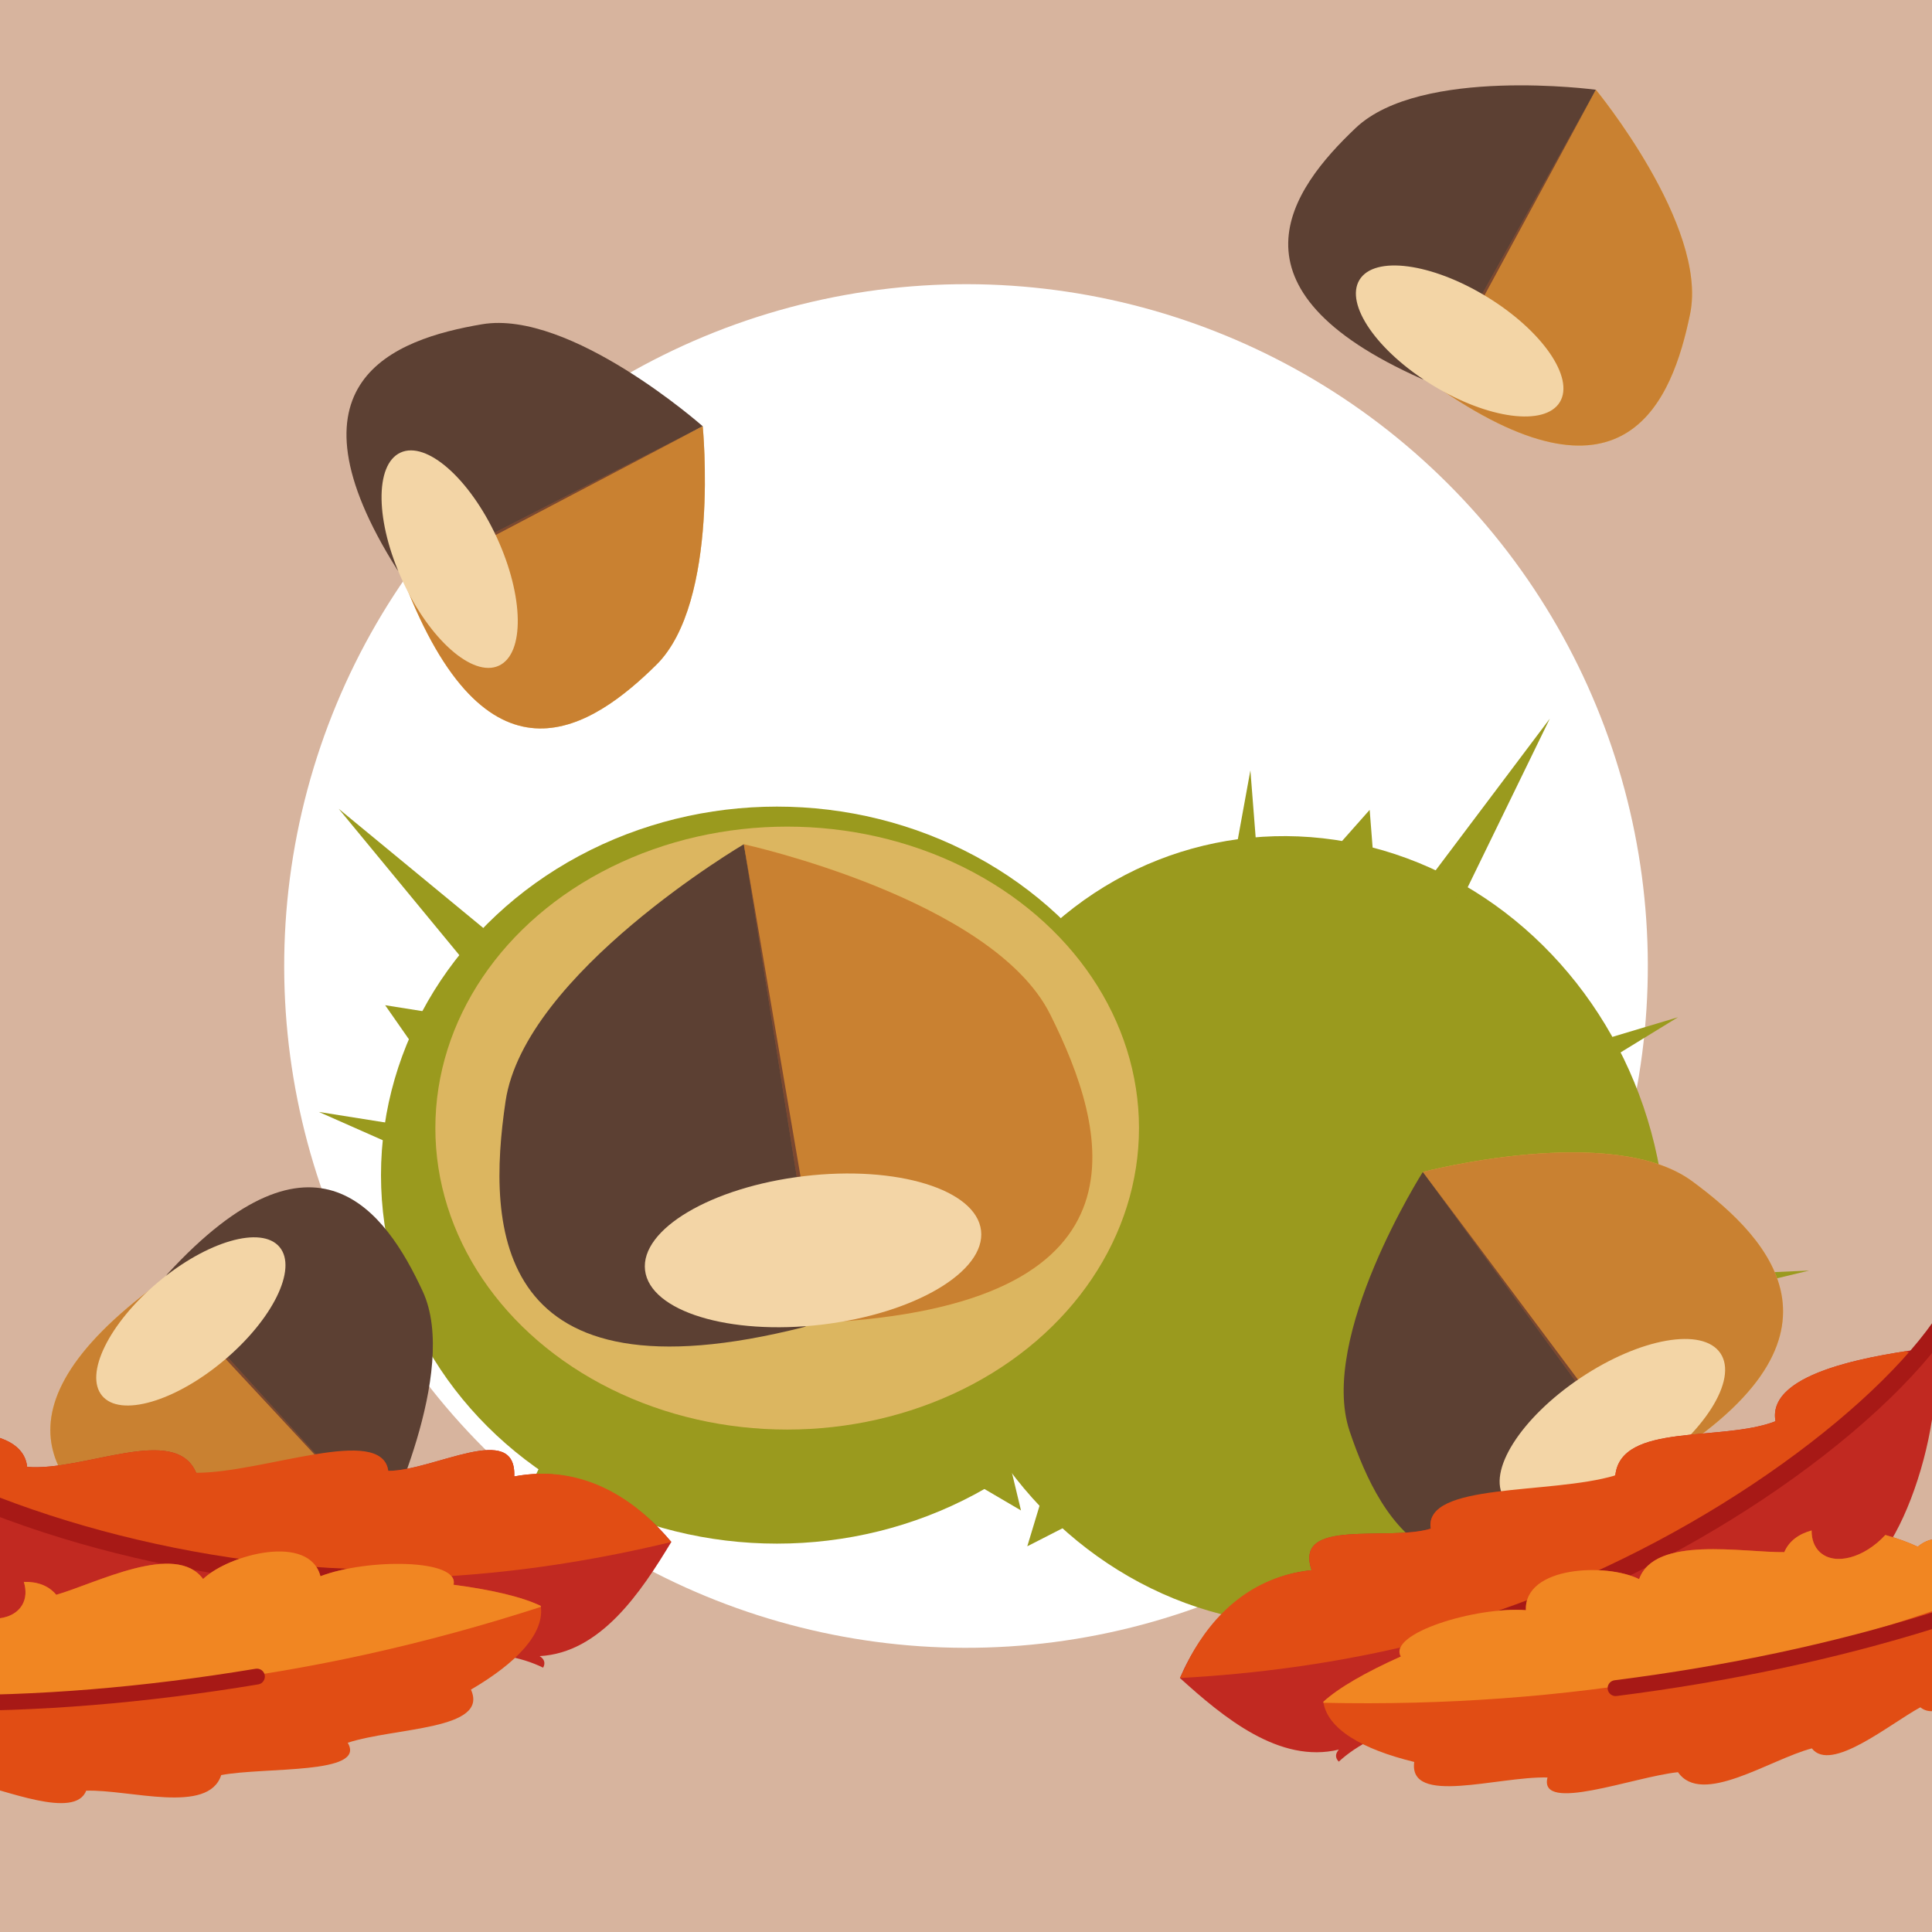 <?xml version="1.0" encoding="UTF-8"?>
<svg xmlns="http://www.w3.org/2000/svg" viewBox="0 0 500 500">
  <defs>
    <style>
      .cls-1 {
        fill: #f3d5a6;
      }

      .cls-2 {
        fill: #9a9a1e;
      }

      .cls-3 {
        fill: #eaa834;
      }

      .cls-4, .cls-5 {
        mix-blend-mode: multiply;
        opacity: .45;
      }

      .cls-6 {
        fill: #f18622;
      }

      .cls-6, .cls-7, .cls-8, .cls-9 {
        fill-rule: evenodd;
      }

      .cls-10 {
        fill: #dcb660;
      }

      .cls-11 {
        isolation: isolate;
      }

      .cls-7 {
        fill: #c12921;
      }

      .cls-12 {
        fill: #d7b49e;
      }

      .cls-13 {
        fill: #fff;
      }

      .cls-5, .cls-14 {
        fill: #fab95f;
      }

      .cls-15 {
        fill: #a1522d;
      }

      .cls-8 {
        fill: #a71916;
      }

      .cls-16 {
        fill: #5c4033;
      }

      .cls-9 {
        fill: #e14d14;
      }
    </style>
  </defs>
  <g class="cls-11">
    <g id="Livello_1">
      <rect class="cls-12" x="0" width="500" height="500"/>
      <circle class="cls-13" cx="250" cy="250" r="176.45" transform="translate(-103.55 250) rotate(-45)"/>
      <g>
        <g>
          <ellipse class="cls-2" cx="335.45" cy="318.46" rx="95.37" ry="102.48" transform="translate(-65.21 87.35) rotate(-13.53)"/>
          <polygon class="cls-2" points="378.17 233.04 369.62 227.8 401.08 186 378.17 233.04"/>
          <polygon class="cls-2" points="355.47 222.37 345.97 219.18 354.47 209.59 355.47 222.37"/>
          <polygon class="cls-2" points="325.38 222 319.53 221.7 323.6 199.37 325.38 222"/>
          <polygon class="cls-2" points="251.7 277.31 249.52 283.39 227.28 271.98 251.7 277.31"/>
          <polygon class="cls-2" points="269.57 387.91 277.26 394.35 265.86 400.18 269.57 387.91"/>
        </g>
        <polygon class="cls-2" points="417.34 341.06 415.94 331.13 468.21 328.82 417.34 341.06"/>
        <polygon class="cls-2" points="414.91 275.12 412.52 269.77 434.26 263.26 414.91 275.12"/>
        <polygon class="cls-2" points="414.64 374.36 420.22 366.04 427.22 376.76 414.64 374.36"/>
        <polyline class="cls-2" points="395.12 419.29 381.55 401.1 386.67 398.23"/>
      </g>
      <g>
        <g>
          <g>
            <path class="cls-5" d="M413.01,23.23s29.05,35.26,24.39,58c-4.67,22.74-16.68,52.08-64.18,19.77-1.59-1.08-1.55-5.38-1.55-5.38l41.34-72.39Z"/>
            <path class="cls-3" d="M413.01,23.23s29.05,35.26,24.39,58c-4.67,22.74-16.68,52.08-64.18,19.77-1.59-1.08-1.55-5.38-1.55-5.38l41.34-72.39Z"/>
          </g>
          <path class="cls-16" d="M413.02,23.23s-45.28-6.09-62.14,9.86c-16.86,15.96-35.46,41.64,17.05,64.96,1.76.78,5.53-1.84,5.53-1.84l39.56-72.99Z"/>
          <g class="cls-4">
            <g>
              <g class="cls-4">
                <path class="cls-14" d="M413.01,23.23s29.05,35.26,24.39,58c-4.67,22.74-16.68,52.08-64.18,19.77-1.59-1.08-1.45-3.68-1.45-3.68l41.24-74.09Z"/>
              </g>
              <path class="cls-15" d="M413.01,23.23s29.05,35.26,24.39,58c-4.67,22.74-16.68,52.08-64.18,19.77-1.59-1.08-1.45-3.68-1.45-3.68l41.24-74.09Z"/>
            </g>
          </g>
        </g>
        <ellipse class="cls-1" cx="377.75" cy="88.24" rx="13.43" ry="30.37" transform="translate(105.63 364.7) rotate(-58.6)"/>
      </g>
      <g>
        <g>
          <ellipse class="cls-2" cx="201.08" cy="304.12" rx="102.48" ry="95.37"/>
          <ellipse class="cls-10" cx="203.72" cy="291.95" rx="91.05" ry="78.02"/>
          <polygon class="cls-2" points="128.02 242.59 120.93 249.68 87.65 209.31 128.02 242.59"/>
          <polygon class="cls-2" points="112.34 262.16 107.01 270.66 99.68 260.15 112.34 262.16"/>
          <polygon class="cls-2" points="104.93 291.33 103.27 296.95 82.52 287.77 104.93 291.33"/>
          <polygon class="cls-2" points="141.47 375.91 146.87 379.45 130.57 398.4 141.47 375.91"/>
          <polygon class="cls-2" points="253.18 384.42 261.24 378.44 264.23 390.9 253.18 384.42"/>
        </g>
        <g>
          <g>
            <g>
              <path class="cls-5" d="M192.5,218.49s64.33,14.1,79.29,44.03c14.96,29.93,27.47,73.89-55.15,79.56-2.77.19-6.55-4.72-6.55-4.72l-17.59-118.88Z"/>
              <path class="cls-3" d="M192.5,218.49s64.33,14.1,79.29,44.03c14.96,29.93,27.47,73.89-55.15,79.56-2.77.19-6.55-4.72-6.55-4.72l-17.59-118.88Z"/>
            </g>
            <path class="cls-16" d="M192.5,218.49s-56.75,33.41-61.66,66.51c-4.91,33.1-3.12,78.77,77.16,58.46,2.69-.68,4.64-7.01,4.64-7.01l-20.14-117.96Z"/>
            <g class="cls-4">
              <g>
                <g class="cls-4">
                  <path class="cls-14" d="M192.5,218.49s64.33,14.1,79.29,44.03c14.96,29.93,27.47,73.89-55.15,79.56-2.77.19-4.92-2.88-4.92-2.88l-19.22-120.71Z"/>
                </g>
                <path class="cls-15" d="M192.5,218.49s64.33,14.1,79.29,44.03c14.96,29.93,27.47,73.89-55.15,79.56-2.77.19-4.92-2.88-4.92-2.88l-19.22-120.71Z"/>
              </g>
            </g>
          </g>
          <ellipse class="cls-1" cx="210.41" cy="323.6" rx="43.78" ry="19.35" transform="translate(-36.57 26.97) rotate(-6.75)"/>
        </g>
      </g>
      <g>
        <g>
          <g>
            <path class="cls-5" d="M181.86,110.31s4.52,45.46-12.02,61.76c-16.53,16.3-42.84,33.99-64.33-19.29-.72-1.79,1.71-5.33,1.71-5.33l74.64-37.14Z"/>
            <path class="cls-3" d="M181.86,110.31s4.52,45.46-12.02,61.76c-16.53,16.3-42.84,33.99-64.33-19.29-.72-1.79,1.71-5.33,1.71-5.33l74.64-37.14Z"/>
          </g>
          <path class="cls-16" d="M181.86,110.31s-34.23-30.26-57.11-26.39c-22.89,3.87-52.63,14.86-21.99,63.45,1.03,1.63,5.62,1.55,5.62,1.55l73.49-38.62Z"/>
          <g class="cls-4">
            <g>
              <g class="cls-4">
                <path class="cls-14" d="M181.86,110.31s4.52,45.46-12.02,61.76c-16.53,16.3-42.84,33.99-64.33-19.29-.72-1.79.84-3.86.84-3.86l75.5-38.6Z"/>
              </g>
              <path class="cls-15" d="M181.86,110.31s4.52,45.46-12.02,61.76c-16.53,16.3-42.84,33.99-64.33-19.29-.72-1.79.84-3.86.84-3.86l75.5-38.6Z"/>
            </g>
          </g>
        </g>
        <ellipse class="cls-1" cx="116.38" cy="144.7" rx="13.43" ry="30.37" transform="translate(-49.94 62.11) rotate(-24.78)"/>
      </g>
      <g>
        <g>
          <g>
            <path class="cls-5" d="M368.24,303.3s48.98-12.86,69.7,2.41c20.72,15.26,44.66,40.99-9.92,73.78-1.83,1.1-6.13-.94-6.13-.94l-53.64-75.24Z"/>
            <path class="cls-3" d="M368.24,303.3s48.98-12.86,69.7,2.41c20.72,15.26,44.66,40.99-9.92,73.78-1.83,1.1-6.13-.94-6.13-.94l-53.64-75.24Z"/>
          </g>
          <path class="cls-16" d="M368.24,303.29s-27.17,42.73-18.95,67.12c8.22,24.38,25.43,55.03,73.29,13.03,1.61-1.41.72-6.42.72-6.42l-55.07-73.72Z"/>
          <g class="cls-4">
            <g>
              <g class="cls-4">
                <path class="cls-14" d="M368.24,303.3s48.98-12.86,69.7,2.41c20.72,15.26,44.66,40.99-9.92,73.78-1.83,1.1-4.37-.25-4.37-.25l-55.4-75.93Z"/>
              </g>
              <path class="cls-15" d="M368.24,303.3s48.98-12.86,69.7,2.41c20.72,15.26,44.66,40.99-9.92,73.78-1.83,1.1-4.37-.25-4.37-.25l-55.4-75.93Z"/>
            </g>
          </g>
        </g>
        <ellipse class="cls-1" cx="417.28" cy="369" rx="33.67" ry="14.88" transform="translate(-134.77 294.67) rotate(-33.82)"/>
      </g>
      <g>
        <g>
          <g>
            <path class="cls-5" d="M99.07,395.41s-42.1,16.06-61.89,4.54c-19.79-11.52-43.44-31.99,1.72-66.22,1.52-1.15,5.52.24,5.52.24l54.66,61.43Z"/>
            <path class="cls-3" d="M99.07,395.41s-42.1,16.06-61.89,4.54c-19.79-11.52-43.44-31.99,1.72-66.22,1.52-1.15,5.52.24,5.52.24l54.66,61.43Z"/>
          </g>
          <path class="cls-16" d="M99.07,395.41s19.95-40.41,10.34-61.19c-9.61-20.78-27.76-46.25-66.09-4.51-1.29,1.4-.03,5.75-.03,5.75l55.77,59.95Z"/>
          <g class="cls-4">
            <g>
              <g class="cls-4">
                <path class="cls-14" d="M99.07,395.41s-42.1,16.06-61.89,4.54c-19.79-11.52-43.44-31.99,1.72-66.22,1.52-1.15,3.89-.2,3.89-.2l56.28,61.87Z"/>
              </g>
              <path class="cls-15" d="M99.07,395.41s-42.1,16.06-61.89,4.54c-19.79-11.52-43.44-31.99,1.72-66.22,1.52-1.15,3.89-.2,3.89-.2l56.28,61.87Z"/>
            </g>
          </g>
        </g>
        <ellipse class="cls-1" cx="49.4" cy="341.98" rx="29.96" ry="13.24" transform="translate(-208.23 111.72) rotate(-39.99)"/>
      </g>
      <g>
        <g>
          <path class="cls-7" d="M305.37,434.27c5.21-12.26,16.26-26.08,34.08-27.91-4.71-13.69,19.5-7.33,30.82-10.74-1.86-12.1,28.6-.49,47.77-13.79,1.48-13.8,27.54-8.59,41.46-14.01-2.43-13.1,26.96-17.31,40.71-19.11,4.13,20.63-11.18,64.16-24.22,59.23-12.18,11.92-39.2,39.82-45.14,30.3-13.81,6.35-46.67,24.45-43.33,13.64-4.01,1.41-7.74,2.55-11.19,3.46,1.02-2.04,1.25-3.96.5-5.54-2.19-4.55-11.8-4.47-21.45.18-3.52,1.7-6.56,3.76-8.9,5.93-.96-.94-.96-2.04.02-3.12-15.35,3.72-29.83-8.28-41.14-18.52Z"/>
          <path class="cls-9" d="M308.03,428.84c5.85-10.89,15.82-20.88,31.42-22.48-4.71-13.69,19.5-7.33,30.82-10.74-1.86-12.1,30.91-8.74,47.77-13.79,1.48-13.8,27.54-8.59,41.46-14.01-2.07-11.17,18.99-15.88,33.76-18.14,1.33.78,2.65,1.54,4,2.34-45.82,47.42-111.27,77.92-191.89,82.25l2.66-5.43Z"/>
        </g>
        <path class="cls-8" d="M500.3,342.06c-8.97,12.74-25.51,27.96-46.83,42.15-20.21,13.45-44.67,25.91-70.99,34.39-1.24.39-1.92,1.72-1.52,2.95.39,1.24,1.72,1.92,2.95,1.52,26.8-8.63,51.65-21.29,72.17-34.94,22.88-15.22,40.45-31.75,49.42-45.37"/>
      </g>
      <g>
        <g>
          <path class="cls-9" d="M342.47,440.43c3.99-3.65,11.03-7.68,20.07-11.73-3.49-5.93,19.34-12.96,32.36-11.99-.46-11.42,20.87-12.27,29.3-8.03,4.06-11.35,26.96-6.85,37.57-6.99,1.27-2.96,3.83-4.71,7.07-5.61-.02,2.28.68,4.27,2.16,5.63,3.82,3.53,11.4,1.53,16.93-4.46,3.14.87,6.05,1.94,8.38,3.04,7.6-6.56,19.59,3.96,22.95,9.54,1.43,13.42-14.32,38.32-22.28,32.02-7.96,4.32-23.14,17.02-28.08,10.63-10.89,2.87-28.49,15.05-34.64,6.16-11.44,1.19-36.15,10.75-33.77,1.37-12.91-.32-36.04,7.4-34.49-4.02-13.47-3.28-22.49-8.5-23.53-15.57Z"/>
          <path class="cls-6" d="M342.47,440.43c3.99-3.65,11.03-7.68,20.07-11.73-3.49-5.93,19.34-12.96,32.36-11.99-.46-11.42,20.87-12.27,29.3-8.03,4.06-11.35,26.96-6.85,37.57-6.99,1.27-2.96,3.83-4.71,7.07-5.61-.02,2.28.68,4.27,2.16,5.63,3.82,3.53,11.4,1.53,16.93-4.46,3.14.87,6.05,1.94,8.38,3.04,7.6-6.56,19.59,3.96,22.95,9.54-55.05,21.94-113.97,32.22-176.74,30.85l-.04-.25Z"/>
        </g>
        <path class="cls-8" d="M568.48,387.92c-21.05,11.91-44.08,21.77-69.07,29.58-25.15,7.85-52.34,13.64-81.56,17.35-1.12.14-1.92,1.17-1.78,2.3.14,1.12,1.17,1.92,2.3,1.78,29.42-3.74,56.84-9.57,82.27-17.51,22.09-6.9,42.64-15.37,61.66-25.42"/>
      </g>
      <g>
        <g>
          <g>
            <path class="cls-7" d="M173.75,399.06c-8.5-10.25-23.06-20.32-40.66-16.96.58-14.47-20.78-1.43-32.61-1.44-1.69-12.12-27.54,7.74-49.71.5-5.38-12.79-28.85-.33-43.74-1.53-1.43-13.24-30.79-8.85-44.49-6.63,1.96,20.95,29.12,58.25,40.2,49.79,15.09,7.92,48.97,26.89,51.93,16.08,15.06,2.12,51.72,10.03,45.42.63,4.25.2,8.15.22,11.71.1-1.57-1.66-2.34-3.43-2.06-5.16.79-4.99,10.02-7.67,20.6-5.98,3.86.61,7.36,1.72,10.22,3.13.65-1.17.33-2.23-.91-2.99,15.77-.84,26.2-16.5,34.09-29.55Z"/>
            <path class="cls-9" d="M169.64,394.62c-8.72-8.75-21.14-15.46-36.55-12.52.58-14.47-20.78-1.43-32.61-1.44-1.69-12.12-32.11.5-49.71.5-5.38-12.79-28.85-.33-43.74-1.53-1.22-11.29-22.74-9.76-37.55-7.69-1.05,1.12-2.1,2.24-3.16,3.39,57.5,32.27,128.95,42.72,207.43,23.73l-4.11-4.44Z"/>
          </g>
          <path class="cls-8" d="M-39.45,366.66c12.25,9.63,32.46,19.47,56.95,26.94,23.22,7.08,50.22,12,77.87,12.57,1.3.02,2.33,1.1,2.31,2.39-.02,1.3-1.1,2.33-2.39,2.31-28.15-.58-55.59-5.57-79.16-12.76-26.28-8.02-47.86-18.8-60.36-29.28"/>
        </g>
        <g>
          <g>
            <path class="cls-9" d="M139.96,415.61c-4.87-2.35-12.77-4.19-22.59-5.48,1.64-6.68-22.24-6.87-34.44-2.2-2.84-11.07-23.51-5.76-30.37.71-7.15-9.71-27.79,1.17-38,4.09-2.06-2.47-5.02-3.42-8.39-3.34.67,2.18.58,4.28-.45,6.01-2.65,4.47-10.48,4.74-17.49.58-2.76,1.73-5.24,3.6-7.16,5.32-9.16-4.11-17.63,9.41-19.25,15.72,2.48,13.27,24.72,32.6,30.53,24.28,8.87,1.86,27.05,9.66,29.95,2.13,11.25-.37,31.61,6.25,34.95-4.04,11.3-2.14,37.71-.07,32.74-8.37,12.28-4.01,36.65-3.25,31.89-13.75,11.96-7,19.1-14.59,18.07-21.67Z"/>
            <path class="cls-6" d="M139.96,415.61c-4.87-2.35-12.77-4.19-22.59-5.48,1.64-6.68-22.24-6.87-34.44-2.2-2.84-11.07-23.51-5.76-30.37.71-7.15-9.71-27.79,1.17-38,4.09-2.06-2.47-5.02-3.42-8.39-3.34.67,2.18.58,4.28-.45,6.01-2.65,4.47-10.48,4.74-17.49.58-2.76,1.73-5.24,3.6-7.16,5.32-9.16-4.11-17.63,9.41-19.25,15.72,59.03,5.22,118.42-1.83,178.16-21.16l-.03-.25Z"/>
          </g>
          <path class="cls-8" d="M-91.6,430.15c23.59,5.37,48.47,8.21,74.65,8.51,26.35.31,54.05-1.96,83.11-6.79,1.12-.18,2.18.57,2.36,1.69.18,1.12-.57,2.18-1.69,2.36-29.25,4.86-57.2,7.14-83.83,6.83-23.14-.27-45.26-2.49-66.36-6.66"/>
        </g>
      </g>
    </g>
  </g>
</svg>